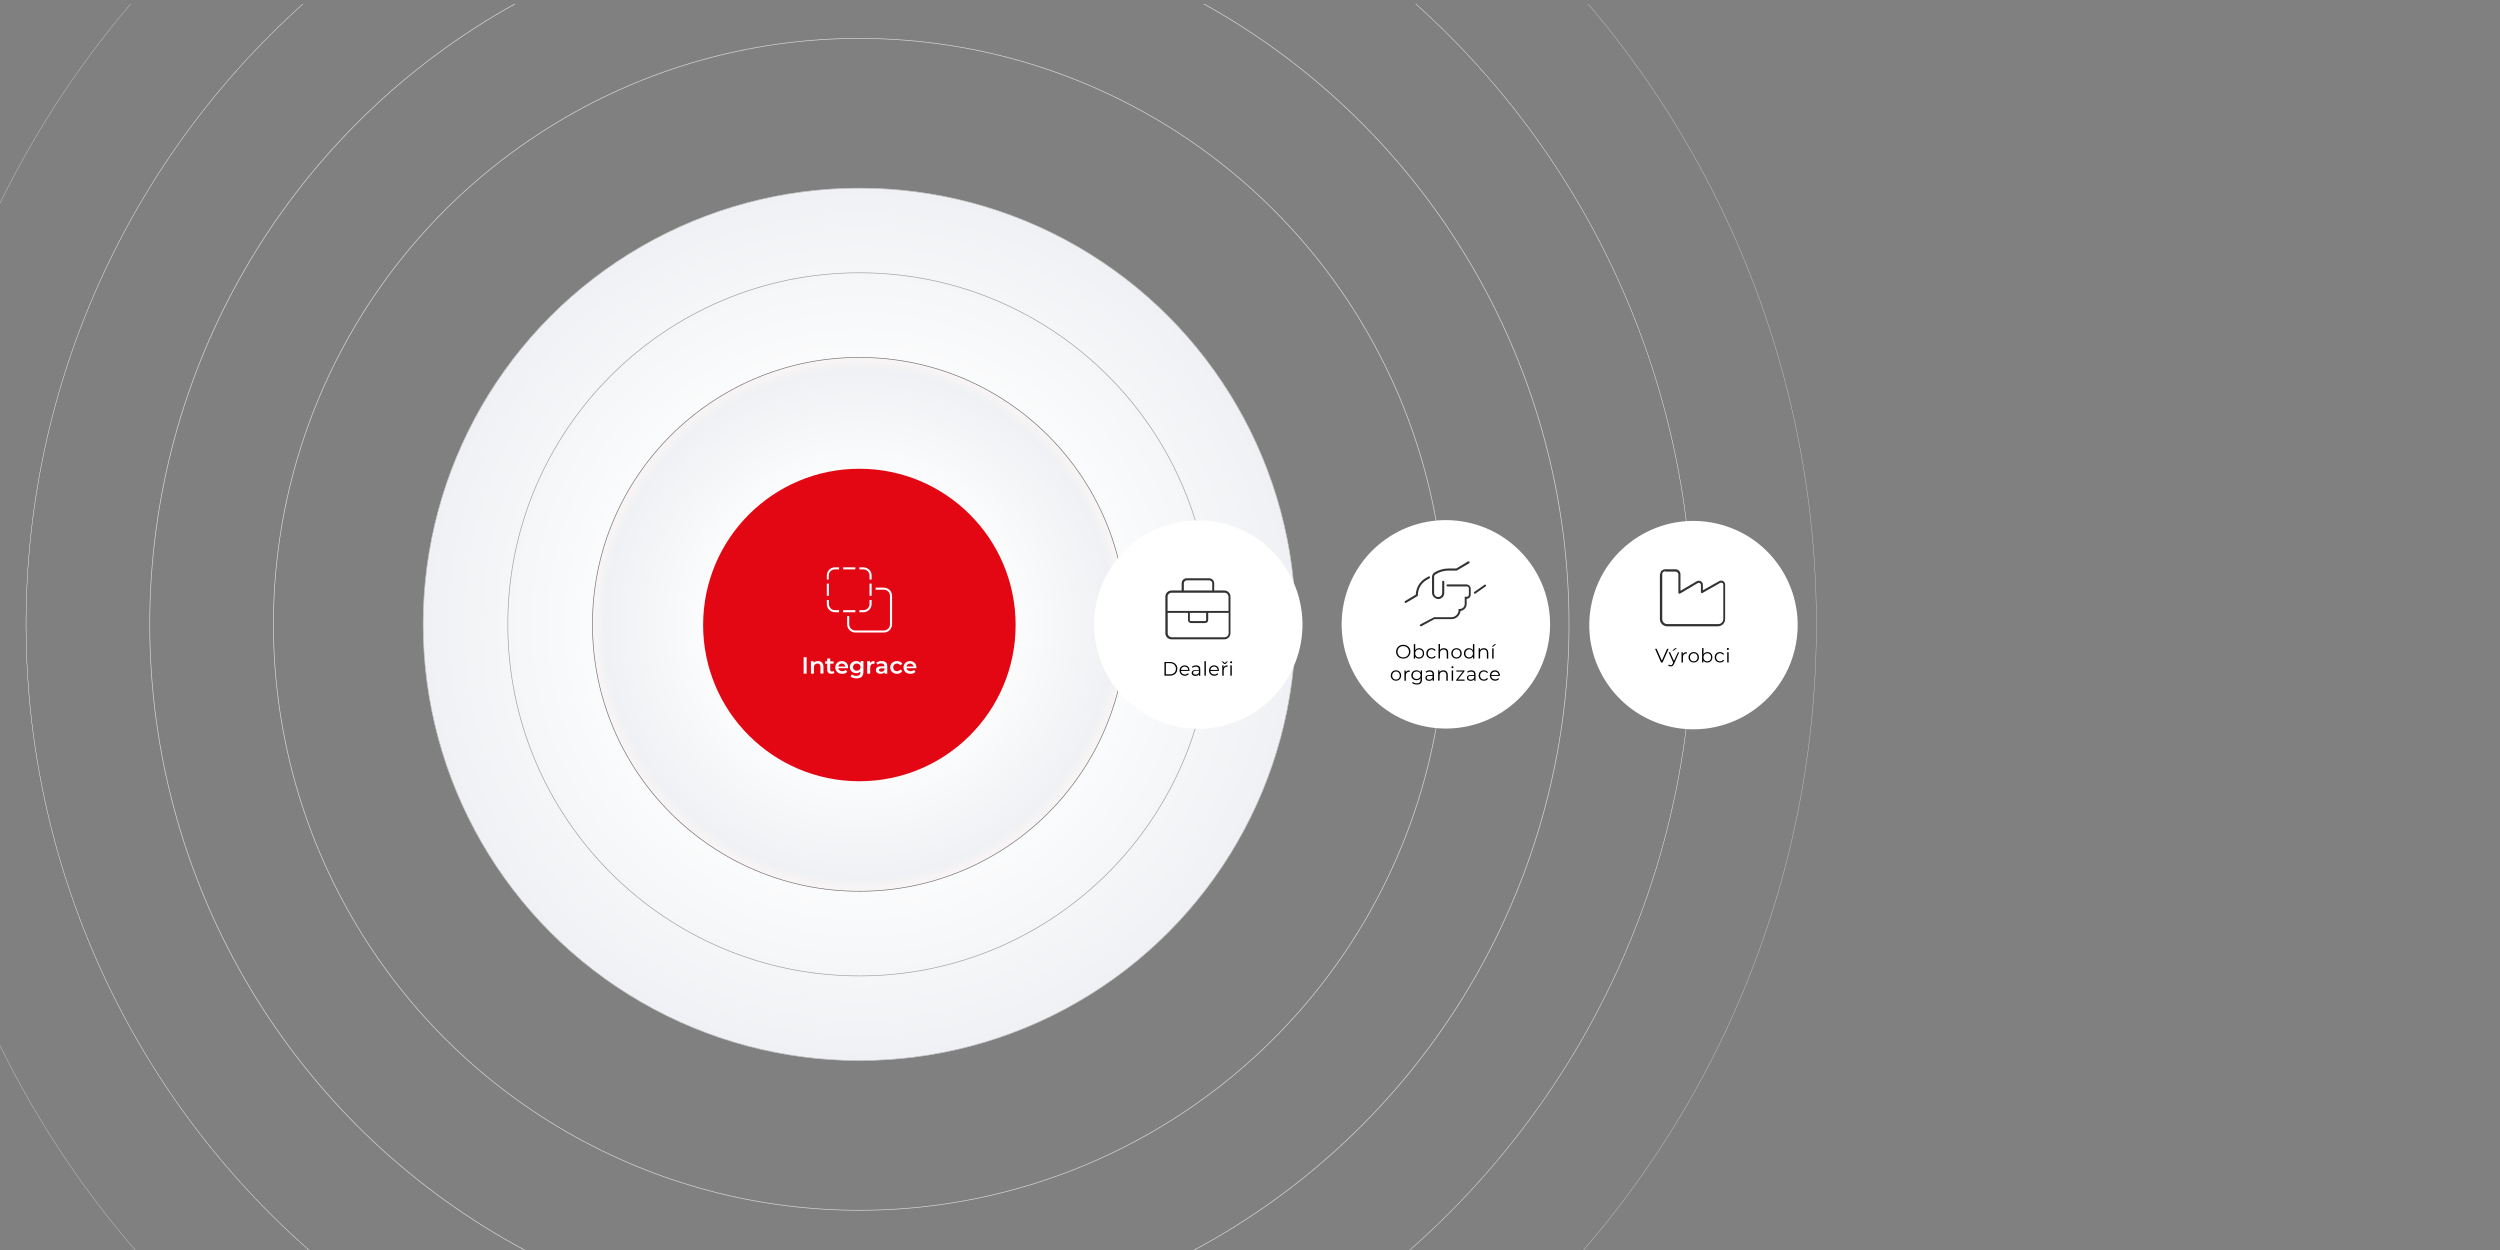 <svg version="1.1" id="benefit-is" class="track" xmlns="http://www.w3.org/2000/svg" xmlns:xlink="http://www.w3.org/1999/xlink" x="0px" y="0px" viewBox="0 0 1920 960" enable-background="new 0 0 1920 960" xml:space="preserve">
<rect x="0" y="0" width="1920" height="960" fill="#808080" stroke="none"/>
<g class="circles">
	
		<radialGradient id="SVGID_1_" cx="660" cy="-476.5" r="335" gradientTransform="matrix(1 0 0 1 0 956)" gradientUnits="userSpaceOnUse">
		<stop  offset="0" style="stop-color:#FFFFFF"/>
		<stop  offset="0.467" style="stop-color:#FFFFFF"/>
		<stop  offset="1" style="stop-color:#EFF1F4"/>
	</radialGradient>
	<circle fill="url(#SVGID_1_)" cx="660" cy="479.5" r="335"/>
	
		<radialGradient id="SVGID_2_" cx="660" cy="-476.5" r="205" gradientTransform="matrix(1 0 0 1 0 956)" gradientUnits="userSpaceOnUse">
		<stop  offset="0" style="stop-color:#FFFFFF"/>
		<stop  offset="0.467" style="stop-color:#FFFFFF"/>
		<stop  offset="0.953" style="stop-color:#EFF1F4"/>
		<stop  offset="1" style="stop-color:#FAF5F5"/>
	</radialGradient>
	<circle fill="url(#SVGID_2_)" cx="660" cy="479.5" r="205"/>
	<circle fill="none" stroke="#C6C6C6" stroke-width="0.5" stroke-miterlimit="10" cx="660" cy="479.5" r="335"/>
	<circle fill="none" stroke="#9D9D9C" stroke-width="0.5" stroke-miterlimit="10" cx="660" cy="479.5" r="270"/>
	<circle fill="none" stroke="#706F6F" stroke-width="0.5" stroke-miterlimit="10" cx="660" cy="479.5" r="205"/>
	<g>
		<g>
			<g>
				<defs>
					<rect id="SVGID_3_" y="3" width="1920" height="960"/>
				</defs>
				<clipPath id="SVGID_4_">
					<use xlink:href="#SVGID_3_"  overflow="visible"/>
				</clipPath>
				
					<circle clip-path="url(#SVGID_4_)" fill="none" stroke="#DADADA" stroke-width="0.5" stroke-miterlimit="10" cx="660" cy="479.5" r="450"/>
			</g>
		</g>
		<g>
			<g>
				<defs>
					<rect id="SVGID_5_" y="3" width="1920" height="960"/>
				</defs>
				<clipPath id="SVGID_6_">
					<use xlink:href="#SVGID_5_"  overflow="visible"/>
				</clipPath>
				
					<circle clip-path="url(#SVGID_6_)" fill="none" stroke="#DADADA" stroke-width="0.25" stroke-miterlimit="10" cx="660" cy="479.5" r="640"/>
			</g>
		</g>
		<g>
			<g>
				<defs>
					<rect id="SVGID_7_" y="3" width="1920" height="960"/>
				</defs>
				<clipPath id="SVGID_8_">
					<use xlink:href="#SVGID_7_"  overflow="visible"/>
				</clipPath>
				
					<circle clip-path="url(#SVGID_8_)" fill="none" stroke="#DADADA" stroke-width="0.25" stroke-miterlimit="10" cx="660" cy="479.5" r="640"/>
			</g>
		</g>
		<g>
			<g>
				<defs>
					<rect id="SVGID_9_" y="3" width="1920" height="960"/>
				</defs>
				<clipPath id="SVGID_10_">
					<use xlink:href="#SVGID_9_"  overflow="visible"/>
				</clipPath>
				
					<circle clip-path="url(#SVGID_10_)" fill="none" stroke="#DADADA" stroke-width="0.25" stroke-miterlimit="10" cx="660" cy="479.5" r="735"/>
			</g>
		</g>
		<g>
			<g>
				<defs>
					<rect id="SVGID_11_" y="3" width="1920" height="960"/>
				</defs>
				<clipPath id="SVGID_12_">
					<use xlink:href="#SVGID_11_"  overflow="visible"/>
				</clipPath>
				
					<circle clip-path="url(#SVGID_12_)" fill="none" stroke="#DADADA" stroke-width="0.5" stroke-miterlimit="10" cx="660" cy="479.5" r="545"/>
			</g>
		</g>
	</g>
</g>
<g class="is-benefit">
	<circle fill="#E30613" cx="660" cy="480" r="120"/>
	<path fill="#FFFFFF" d="M617.2,517.4h2.3v-12.6h-2.3V517.4z M628.2,507.7c-1.4,0-2.6,0.5-3.3,1.3v-1.2h-2.1v9.6h2.3v-4.9
		c0-1.9,1.1-2.9,2.7-2.9c1.4,0,2.3,0.8,2.3,2.5v5.2h2.3v-5.5C632.2,509,630.5,507.7,628.2,507.7z M638.9,515.7
		c-0.9,0-1.3-0.5-1.3-1.4v-4.6h2.6v-1.8h-2.6v-2.2h-2.3v2.2h-1.6v1.8h1.6v4.6c0,2.1,1.2,3.2,3.3,3.2c0.8,0,1.6-0.2,2.2-0.6l-0.6-1.6
		C639.9,515.6,639.4,515.7,638.9,515.7z M646.5,507.7c-2.9,0-5,2.1-5,4.9s2.1,4.9,5.3,4.9c1.7,0,3-0.5,3.9-1.6l-1.2-1.4
		c-0.7,0.7-1.5,1-2.6,1c-1.7,0-2.8-0.9-3.1-2.3h7.5c0-0.2,0-0.5,0-0.7C651.4,509.7,649.3,507.7,646.5,507.7z M643.8,511.9
		c0.2-1.4,1.3-2.3,2.7-2.3c1.5,0,2.5,1,2.7,2.3H643.8z M660.9,509.1c-0.8-1-2-1.4-3.3-1.4c-2.8,0-4.9,1.8-4.9,4.6s2.1,4.7,4.9,4.7
		c1.3,0,2.4-0.4,3.2-1.3v0.5c0,1.9-0.9,2.9-3.1,2.9c-1.3,0-2.7-0.5-3.5-1.2l-1,1.7c1.1,0.9,2.9,1.4,4.7,1.4c3.4,0,5.2-1.6,5.2-5.1
		v-8.2h-2.1V509.1z M658,515.1c-1.7,0-2.9-1.1-2.9-2.8c0-1.6,1.2-2.7,2.9-2.7c1.7,0,2.9,1.1,2.9,2.7
		C660.9,514,659.7,515.1,658,515.1z M668.2,509.2v-1.4H666v9.6h2.3v-4.7c0-2,1.1-3,2.8-3c0.2,0,0.3,0,0.5,0.1v-2.1
		C670,507.7,668.8,508.2,668.2,509.2z M677.1,507.7c-1.5,0-3,0.4-4.1,1.2l0.9,1.6c0.7-0.6,1.8-1,2.9-1c1.6,0,2.4,0.8,2.4,2.1v0.1
		h-2.5c-2.9,0-4,1.3-4,2.9c0,1.7,1.4,2.9,3.6,2.9c1.4,0,2.5-0.5,3-1.3v1.2h2.1v-5.6C681.5,509,679.9,507.7,677.1,507.7z
		 M679.3,514.4c-0.4,1-1.3,1.5-2.4,1.5c-1.2,0-1.8-0.5-1.8-1.3c0-0.7,0.4-1.3,1.9-1.3h2.3V514.4z M688.9,509.6c1,0,1.8,0.4,2.4,1.3
		l1.7-1c-0.7-1.5-2.2-2.2-4.1-2.2c-3,0-5.2,2-5.2,4.9s2.2,4.9,5.2,4.9c1.9,0,3.4-0.8,4.1-2.3l-1.7-1c-0.6,0.9-1.4,1.3-2.4,1.3
		c-1.7,0-2.9-1.1-2.9-3C685.9,510.8,687.2,509.6,688.9,509.6z M703.8,512.7c0-3-2.1-5-4.9-5c-2.9,0-5,2.1-5,4.9s2.1,4.9,5.3,4.9
		c1.7,0,3-0.5,3.9-1.6l-1.2-1.4c-0.7,0.7-1.5,1-2.6,1c-1.7,0-2.8-0.9-3.1-2.3h7.5C703.8,513.1,703.8,512.9,703.8,512.7z
		 M696.2,511.9c0.2-1.4,1.3-2.3,2.7-2.3c1.5,0,2.5,1,2.7,2.3H696.2z"/>
	<path fill="#FFFFFF" d="M641.2,437.3c-2.6,0-4.7,2.1-4.7,4.7v3.1H635V442c0-3.5,2.8-6.3,6.3-6.3h3.1v1.6H641.2z M635,457.6v-9.4
		h1.6v9.4H635z M636.6,460.8v3.1c0,2.6,2.1,4.7,4.7,4.7h3.1v1.6h-3.1c-3.5,0-6.3-2.8-6.3-6.3v-3.1H636.6z M647.5,437.3v-1.6h9.4v1.6
		H647.5z M656.9,468.6v1.6h-9.4v-1.6H656.9z M652.2,479.5c0,2.6,2.1,4.7,4.7,4.7h21.9c2.6,0,4.7-2.1,4.7-4.7v-21.9
		c0-2.6-2.1-4.7-4.7-4.7h-6.3v-1.6h6.3c3.4,0,6.3,2.8,6.3,6.3v21.9c0,3.4-2.8,6.3-6.3,6.3h-21.9c-3.4,0-6.3-2.8-6.3-6.3v-6.3h1.6
		V479.5z M669.4,442v3.1h-1.6V442c0-2.6-2.1-4.7-4.7-4.7H660v-1.6h3.1C666.6,435.8,669.4,438.5,669.4,442z M660,468.6h3.1
		c2.6,0,4.7-2.1,4.7-4.7v-3.1h1.6v3.1c0,3.4-2.8,6.3-6.3,6.3H660V468.6z M669.4,457.6h-1.6v-9.4h1.6V457.6z"/>
</g>
<g class="svg-link dealeri">
	<ellipse transform="matrix(0.975 -0.223 0.223 0.975 -83.759 216.82)" fill="#FFFFFF" cx="920" cy="480" rx="80" ry="80"/>
	<path d="M898.6,508.4h-4.3v10.5h4.3c3.4,0,5.6-2.2,5.6-5.3S901.9,508.4,898.6,508.4z M898.5,517.9h-3.1v-8.6h3.1
		c2.8,0,4.6,1.8,4.6,4.3C903.1,516.2,901.3,517.9,898.5,517.9z M909.8,511c-2.2,0-3.9,1.7-3.9,4s1.7,4,4.1,4c1.2,0,2.3-0.5,3-1.3
		l-0.6-0.7c-0.6,0.7-1.5,1-2.4,1c-1.7,0-3-1.1-3.1-2.7h6.6c0-0.1,0-0.2,0-0.3C913.6,512.6,912,511,909.8,511z M907,514.5
		c0.1-1.5,1.3-2.6,2.8-2.6c1.5,0,2.7,1.1,2.8,2.6H907z M918.6,511c-1.2,0-2.4,0.4-3.2,1.1l0.5,0.8c0.6-0.6,1.6-0.9,2.6-0.9
		c1.5,0,2.2,0.7,2.2,2.1v0.5h-2.5c-2.3,0-3,1-3,2.2c0,1.4,1.1,2.3,2.9,2.3c1.3,0,2.2-0.5,2.7-1.3v1.2h1V514
		C921.8,512,920.7,511,918.6,511z M920.8,516.5c-0.4,1-1.3,1.6-2.5,1.6c-1.3,0-2-0.6-2-1.5c0-0.8,0.5-1.4,2-1.4h2.5V516.5z
		 M925,518.9h1.1v-11.1H925V518.9z M932.4,511c-2.2,0-3.9,1.7-3.9,4s1.7,4,4.1,4c1.2,0,2.3-0.5,3-1.3l-0.6-0.7c-0.6,0.7-1.5,1-2.4,1
		c-1.7,0-3-1.1-3.1-2.7h6.6c0-0.1,0-0.2,0-0.3C936.3,512.6,934.6,511,932.4,511z M929.6,514.5c0.1-1.5,1.3-2.6,2.8-2.6
		c1.5,0,2.7,1.1,2.8,2.6H929.6z M940.7,509.2l-1.5-1.2h-1l1.9,1.9h1.1l1.9-1.9h-1L940.7,509.2z M939.7,512.6V511h-1v7.9h1.1v-4
		c0-1.9,1-2.9,2.7-2.9c0.1,0,0.2,0,0.3,0v-1C941.2,511,940.2,511.5,939.7,512.6z M944.9,518.9h1.1V511h-1.1V518.9z M945.5,507.8
		c-0.4,0-0.8,0.3-0.8,0.8c0,0.4,0.3,0.8,0.8,0.8c0.4,0,0.8-0.3,0.8-0.8C946.2,508.1,945.9,507.8,945.5,507.8z"/>
	<path fill="#323232" d="M945,458.2v28.1c0,2.6-2.1,4.7-4.7,4.7h-40.6c-2.6,0-4.7-2.1-4.7-4.7v-28.1c0-2.6,2.1-4.7,4.7-4.7h7.8v-5.5
		c0-2.2,1.7-3.9,3.9-3.9h17.2c2.2,0,3.9,1.8,3.9,3.9v5.5h7.8C942.9,453.5,945,455.6,945,458.2z M943.5,469.2v-10.9
		c0-1.7-1.4-3.1-3.1-3.1h-40.6c-1.7,0-3.1,1.4-3.1,3.1v10.9H943.5z M943.5,470.7h-15.6v5.5c0,1.3-1.1,2.3-2.3,2.3h-10.9
		c-1.3,0-2.3-1.1-2.3-2.3v-5.5h-15.6v15.6c0,1.7,1.4,3.1,3.1,3.1h40.6c1.7,0,3.1-1.4,3.1-3.1V470.7z M909.1,453.5H931v-5.5
		c0-1.3-1.1-2.3-2.3-2.3h-17.2c-1.3,0-2.3,1.1-2.3,2.3V453.5z M913.8,470.7v5.5c0,0.4,0.4,0.8,0.8,0.8h10.9c0.4,0,0.8-0.4,0.8-0.8
		v-5.5H913.8z"/>
</g>
<g class="svg-link obchodni-organizace">
	<ellipse transform="matrix(0.782 -0.624 0.624 0.782 -57.114 796.772)" fill="#FFFFFF" cx="1110" cy="480" rx="80" ry="80"/>
	<path d="M1077.7,495.2c-3.2,0-5.5,2.3-5.5,5.3c0,3.1,2.3,5.3,5.5,5.3c3.2,0,5.5-2.3,5.5-5.3
		C1083.2,497.4,1080.9,495.2,1077.7,495.2z M1077.7,504.9c-2.5,0-4.4-1.8-4.4-4.4s1.9-4.3,4.4-4.3c2.5,0,4.4,1.8,4.4,4.3
		S1080.3,504.9,1077.7,504.9z M1089.9,497.8c-1.3,0-2.3,0.5-3,1.6v-4.7h-1.1v11.1h1v-1.6c0.6,1.1,1.7,1.6,3,1.6c2.3,0,3.9-1.6,3.9-4
		S1092.1,497.8,1089.9,497.8z M1089.8,504.9c-1.7,0-2.9-1.2-2.9-3.1s1.3-3.1,2.9-3.1c1.7,0,2.9,1.2,2.9,3.1
		S1091.5,504.9,1089.8,504.9z M1099.5,498.7c0.9,0,1.8,0.4,2.3,1.2l0.8-0.5c-0.6-1-1.8-1.6-3.1-1.6c-2.4,0-4.1,1.6-4.1,4
		c0,2.4,1.7,4,4.1,4c1.3,0,2.5-0.5,3.1-1.6l-0.8-0.5c-0.5,0.8-1.4,1.2-2.3,1.2c-1.7,0-3-1.2-3-3.1
		C1096.6,500,1097.8,498.7,1099.5,498.7z M1108.9,497.8c-1.3,0-2.4,0.5-3,1.4v-4.6h-1.1v11.1h1.1v-4.1c0-1.8,1.1-2.8,2.8-2.8
		c1.5,0,2.4,0.9,2.4,2.5v4.5h1.1v-4.6C1112.2,498.9,1110.8,497.8,1108.9,497.8z M1118.6,505.8c2.3,0,4-1.7,4-4s-1.7-4-4-4
		c-2.3,0-4,1.7-4,4S1116.3,505.8,1118.6,505.8z M1118.6,498.7c1.7,0,2.9,1.2,2.9,3.1s-1.2,3.1-2.9,3.1c-1.7,0-2.9-1.2-2.9-3.1
		S1116.9,498.7,1118.6,498.7z M1131.3,504.2v1.6h1v-11.1h-1.1v4.7c-0.7-1-1.7-1.6-3-1.6c-2.3,0-3.9,1.6-3.9,4s1.7,4,3.9,4
		C1129.5,505.8,1130.6,505.3,1131.3,504.2z M1125.4,501.8c0-1.8,1.3-3.1,2.9-3.1c1.7,0,2.9,1.2,2.9,3.1s-1.3,3.1-2.9,3.1
		C1126.6,504.9,1125.4,503.7,1125.4,501.8z M1139.6,497.8c-1.4,0-2.4,0.6-3,1.5v-1.5h-1v7.9h1.1v-4.1c0-1.8,1.1-2.8,2.8-2.8
		c1.5,0,2.4,0.9,2.4,2.5v4.5h1.1v-4.6C1142.8,498.9,1141.5,497.8,1139.6,497.8z M1149.1,494.8h-1.4l-2.1,1.9h1L1149.1,494.8z
		 M1146,505.8h1.1v-7.9h-1.1V505.8z M1072.1,514.8c-2.3,0-4,1.7-4,4c0,2.3,1.7,4,4,4c2.3,0,4-1.7,4-4
		C1076.1,516.5,1074.4,514.8,1072.1,514.8z M1072.1,521.9c-1.7,0-2.9-1.2-2.9-3.1c0-1.8,1.3-3.1,2.9-3.1c1.7,0,2.9,1.2,2.9,3.1
		C1075.1,520.7,1073.8,521.9,1072.1,521.9z M1079.6,516.4v-1.5h-1v7.9h1.1v-4c0-1.9,1-2.9,2.7-2.9c0.1,0,0.2,0,0.3,0v-1
		C1081.1,514.8,1080.1,515.4,1079.6,516.4z M1091,516.4c-0.7-1-1.8-1.6-3.1-1.6c-2.3,0-4,1.5-4,3.8s1.7,3.8,4,3.8
		c1.3,0,2.4-0.5,3.1-1.5v1c0,2-0.9,2.9-2.9,2.9c-1.2,0-2.4-0.4-3.1-1.1l-0.5,0.8c0.8,0.8,2.2,1.2,3.7,1.2c2.6,0,3.9-1.2,3.9-3.9
		v-6.9h-1V516.4z M1088,521.5c-1.7,0-3-1.2-3-2.9s1.2-2.9,3-2.9s3,1.2,3,2.9S1089.7,521.5,1088,521.5z M1098.1,514.8
		c-1.2,0-2.4,0.4-3.2,1.1l0.5,0.8c0.6-0.6,1.6-0.9,2.6-0.9c1.5,0,2.2,0.7,2.2,2.1v0.5h-2.5c-2.3,0-3,1-3,2.2c0,1.4,1.1,2.3,2.9,2.3
		c1.3,0,2.2-0.5,2.7-1.3v1.2h1v-4.9C1101.3,515.8,1100.1,514.8,1098.1,514.8z M1100.2,520.4c-0.4,1-1.3,1.6-2.5,1.6
		c-1.3,0-2-0.6-2-1.5c0-0.8,0.5-1.4,2-1.4h2.5V520.4z M1108.5,514.8c-1.4,0-2.4,0.6-3,1.5v-1.5h-1v7.9h1.1v-4.1
		c0-1.8,1.1-2.8,2.8-2.8c1.5,0,2.4,0.9,2.4,2.5v4.5h1.1v-4.6C1111.7,515.9,1110.4,514.8,1108.5,514.8z M1114.9,522.8h1.1v-7.9h-1.1
		V522.8z M1115.5,511.6c-0.4,0-0.8,0.3-0.8,0.8c0,0.4,0.3,0.8,0.8,0.8c0.5,0,0.8-0.3,0.8-0.8C1116.2,512,1115.9,511.6,1115.5,511.6z
		 M1124.7,515.6v-0.7h-6.2v0.9h4.9l-5,6.3v0.7h6.4v-0.9h-5.1L1124.7,515.6z M1130,514.8c-1.2,0-2.4,0.4-3.2,1.1l0.5,0.8
		c0.6-0.6,1.6-0.9,2.6-0.9c1.5,0,2.2,0.7,2.2,2.1v0.5h-2.5c-2.3,0-3,1-3,2.2c0,1.4,1.1,2.3,2.9,2.3c1.3,0,2.2-0.5,2.7-1.3v1.2h1
		v-4.9C1133.2,515.8,1132,514.8,1130,514.8z M1132.1,520.4c-0.4,1-1.3,1.6-2.5,1.6c-1.3,0-2-0.6-2-1.5c0-0.8,0.5-1.4,2-1.4h2.5
		V520.4z M1139.7,515.7c0.9,0,1.8,0.4,2.3,1.2l0.8-0.5c-0.6-1-1.8-1.6-3.1-1.6c-2.4,0-4.1,1.6-4.1,4c0,2.4,1.7,4,4.1,4
		c1.3,0,2.5-0.5,3.1-1.6l-0.8-0.5c-0.5,0.8-1.4,1.2-2.3,1.2c-1.7,0-3-1.2-3-3.1C1136.7,517,1137.9,515.7,1139.7,515.7z
		 M1151.9,518.8c0-2.4-1.6-4-3.8-4s-3.9,1.7-3.9,4c0,2.3,1.7,4,4.1,4c1.2,0,2.3-0.5,3-1.3l-0.6-0.7c-0.6,0.7-1.5,1-2.4,1
		c-1.7,0-3-1.1-3.1-2.7h6.6C1151.9,519,1151.9,518.9,1151.9,518.8z M1145.3,518.4c0.1-1.5,1.3-2.6,2.8-2.6c1.5,0,2.7,1.1,2.8,2.6
		H1145.3z"/>
	<path fill="#323232" d="M1088.9,457.2v0.4l-9,5.4c-0.1,0.1-0.3,0.1-0.4,0.1c-0.3,0-0.5-0.1-0.7-0.4c-0.2-0.4-0.1-0.8,0.3-1.1
		l8.2-4.9c0.2-5.1,2.9-9.9,7.4-12.6l2.4-1.4c0.4-0.2,0.8-0.1,1.1,0.3s0.1,0.8-0.3,1.1l-2.4,1.4
		C1091.4,447.9,1088.9,452.4,1088.9,457.2z M1129.5,452.1v4.7c0,1.7-1.4,3.1-3.1,3.1v3.9c0,2.8-2.1,5.1-4.7,5.4
		c-0.4,3.5-3.4,6.3-7,6.3h-13.1l-9.9,5.4c-0.1,0.1-0.2,0.1-0.4,0.1c-0.3,0-0.5-0.1-0.8-0.4c-0.1-0.4,0-0.8,0.4-1.1l10.5-5.5h13.3
		c3,0,5.5-2.5,5.5-5.5v-0.8h0.8c2.2,0,3.9-1.7,3.9-3.9v-5.5h1.6c0.9,0,1.6-0.7,1.6-1.6v-4.7c0-0.9-0.7-1.6-1.6-1.6h-14.8
		c-0.4,0-0.8-0.4-0.8-0.8s0.4-0.8,0.8-0.8h14.8C1128.1,449,1129.5,450.4,1129.5,452.1z M1099.8,455.3v-12.3c0-1.3,0.7-2.6,1.8-3.3
		c3.3-2,7-3.1,10.9-3.1h5.9l9-5.4c0.4-0.2,0.9-0.1,1.2,0.3c0.2,0.4,0.1,0.9-0.3,1.1l-9.5,5.6h-6.3c-3.6,0-7,1-10,2.9
		c-0.7,0.4-1.1,1.2-1.1,2v12.3c0,1.7,1.4,3.1,3.1,3.1c1.7,0,3.1-1.4,3.1-3.1v-8.6c0-0.4,0.4-0.8,0.8-0.8c0.4,0,0.8,0.4,0.8,0.8v8.6
		c0,2.6-2.1,4.7-4.7,4.7C1102,459.9,1099.8,457.8,1099.8,455.3z M1140.9,450.4l-7.8,5.5c-0.1,0.1-0.3,0.1-0.4,0.1
		c-0.2,0-0.6-0.1-0.6-0.3c-0.3-0.4-0.2-0.9,0.2-1.1l7.8-5.5c0.4-0.3,0.8-0.2,1.1,0.2C1141.4,449.7,1141.3,450.2,1140.9,450.4z"/>
</g>
<g class="svg-link vyrobci">
	<ellipse transform="matrix(0.223 -0.975 0.975 0.223 542.687 1640.55)" fill="#FFFFFF" cx="1300" cy="480" rx="80" ry="80"/>
	<path d="M1280.3,498.3l-4,9.1l-4-9.1h-1.2l4.6,10.5h1.1l4.7-10.5H1280.3z M1287.9,497.8h-1.4l-2.1,1.9h1L1287.9,497.8z
		 M1285.6,507.6l-3-6.7h-1.1l3.5,7.9l-0.3,0.8c-0.5,1-0.9,1.3-1.6,1.3c-0.6,0-1.1-0.2-1.4-0.6l-0.5,0.8c0.5,0.5,1.2,0.7,1.9,0.7
		c1.1,0,2-0.5,2.6-2l3.9-8.8h-1L1285.6,507.6z M1292.4,502.4v-1.5h-1v7.9h1.1v-4c0-1.9,1-2.9,2.7-2.9c0.1,0,0.2,0,0.3,0v-1
		C1293.9,500.8,1292.9,501.4,1292.4,502.4z M1300.8,500.8c-2.3,0-4,1.7-4,4s1.7,4,4,4s4-1.7,4-4S1303.1,500.8,1300.8,500.8z
		 M1300.8,507.9c-1.7,0-2.9-1.2-2.9-3.1s1.3-3.1,2.9-3.1s2.9,1.2,2.9,3.1S1302.5,507.9,1300.8,507.9z M1311.3,500.8
		c-1.3,0-2.3,0.5-3,1.6v-4.7h-1.1v11.1h1v-1.6c0.6,1.1,1.7,1.6,3,1.6c2.3,0,3.9-1.6,3.9-4S1313.6,500.8,1311.3,500.8z M1311.2,507.9
		c-1.7,0-2.9-1.2-2.9-3.1s1.3-3.1,2.9-3.1c1.7,0,2.9,1.2,2.9,3.1S1312.9,507.9,1311.2,507.9z M1321,501.7c0.9,0,1.8,0.4,2.3,1.2
		l0.8-0.5c-0.6-1-1.8-1.6-3.1-1.6c-2.4,0-4.1,1.6-4.1,4c0,2.4,1.7,4,4.1,4c1.3,0,2.5-0.5,3.1-1.6l-0.8-0.5c-0.5,0.8-1.4,1.2-2.3,1.2
		c-1.7,0-3-1.2-3-3.1C1318,503,1319.3,501.7,1321,501.7z M1326.5,508.8h1.1v-7.9h-1.1V508.8z M1327,497.6c-0.4,0-0.8,0.3-0.8,0.8
		c0,0.4,0.3,0.8,0.8,0.8c0.4,0,0.8-0.3,0.8-0.8C1327.8,498,1327.4,497.6,1327,497.6z"/>
	<path fill="#323232" d="M1275,441.1c0-2.2,1.7-3.9,3.9-3.9h7.8c2.2,0,3.9,1.7,3.9,3.9v12.6l12.5-7.3c2.1-1.2,4.7,0.3,4.7,2.7v4.2
		l12.5-7c2.1-1.2,4.6,0.3,4.6,2.7v26.5c0,3-2.5,5.5-5.5,5.5h-39.1c-3,0-5.5-2.5-5.5-5.5V441.1z M1278.9,438.7c-1.3,0-2.3,1-2.3,2.3
		v34.4c0,2.2,1.7,3.9,3.9,3.9h39.1c2.2,0,3.9-1.7,3.9-3.9V449c0-1.2-1.3-1.9-2.3-1.4l-13.7,7.8c-0.2,0.1-0.5,0.1-0.9,0
		c-0.2-0.1-0.3-0.4-0.3-0.7v-5.5c0-1.2-1.3-2-2.4-1.4l-13.7,8.1c-0.2,0.1-0.5,0.1-0.8,0s-0.4-0.4-0.4-0.7v-13.9c0-1.3-1-2.3-2.3-2.3
		H1278.9z"/>
</g>
</svg>
